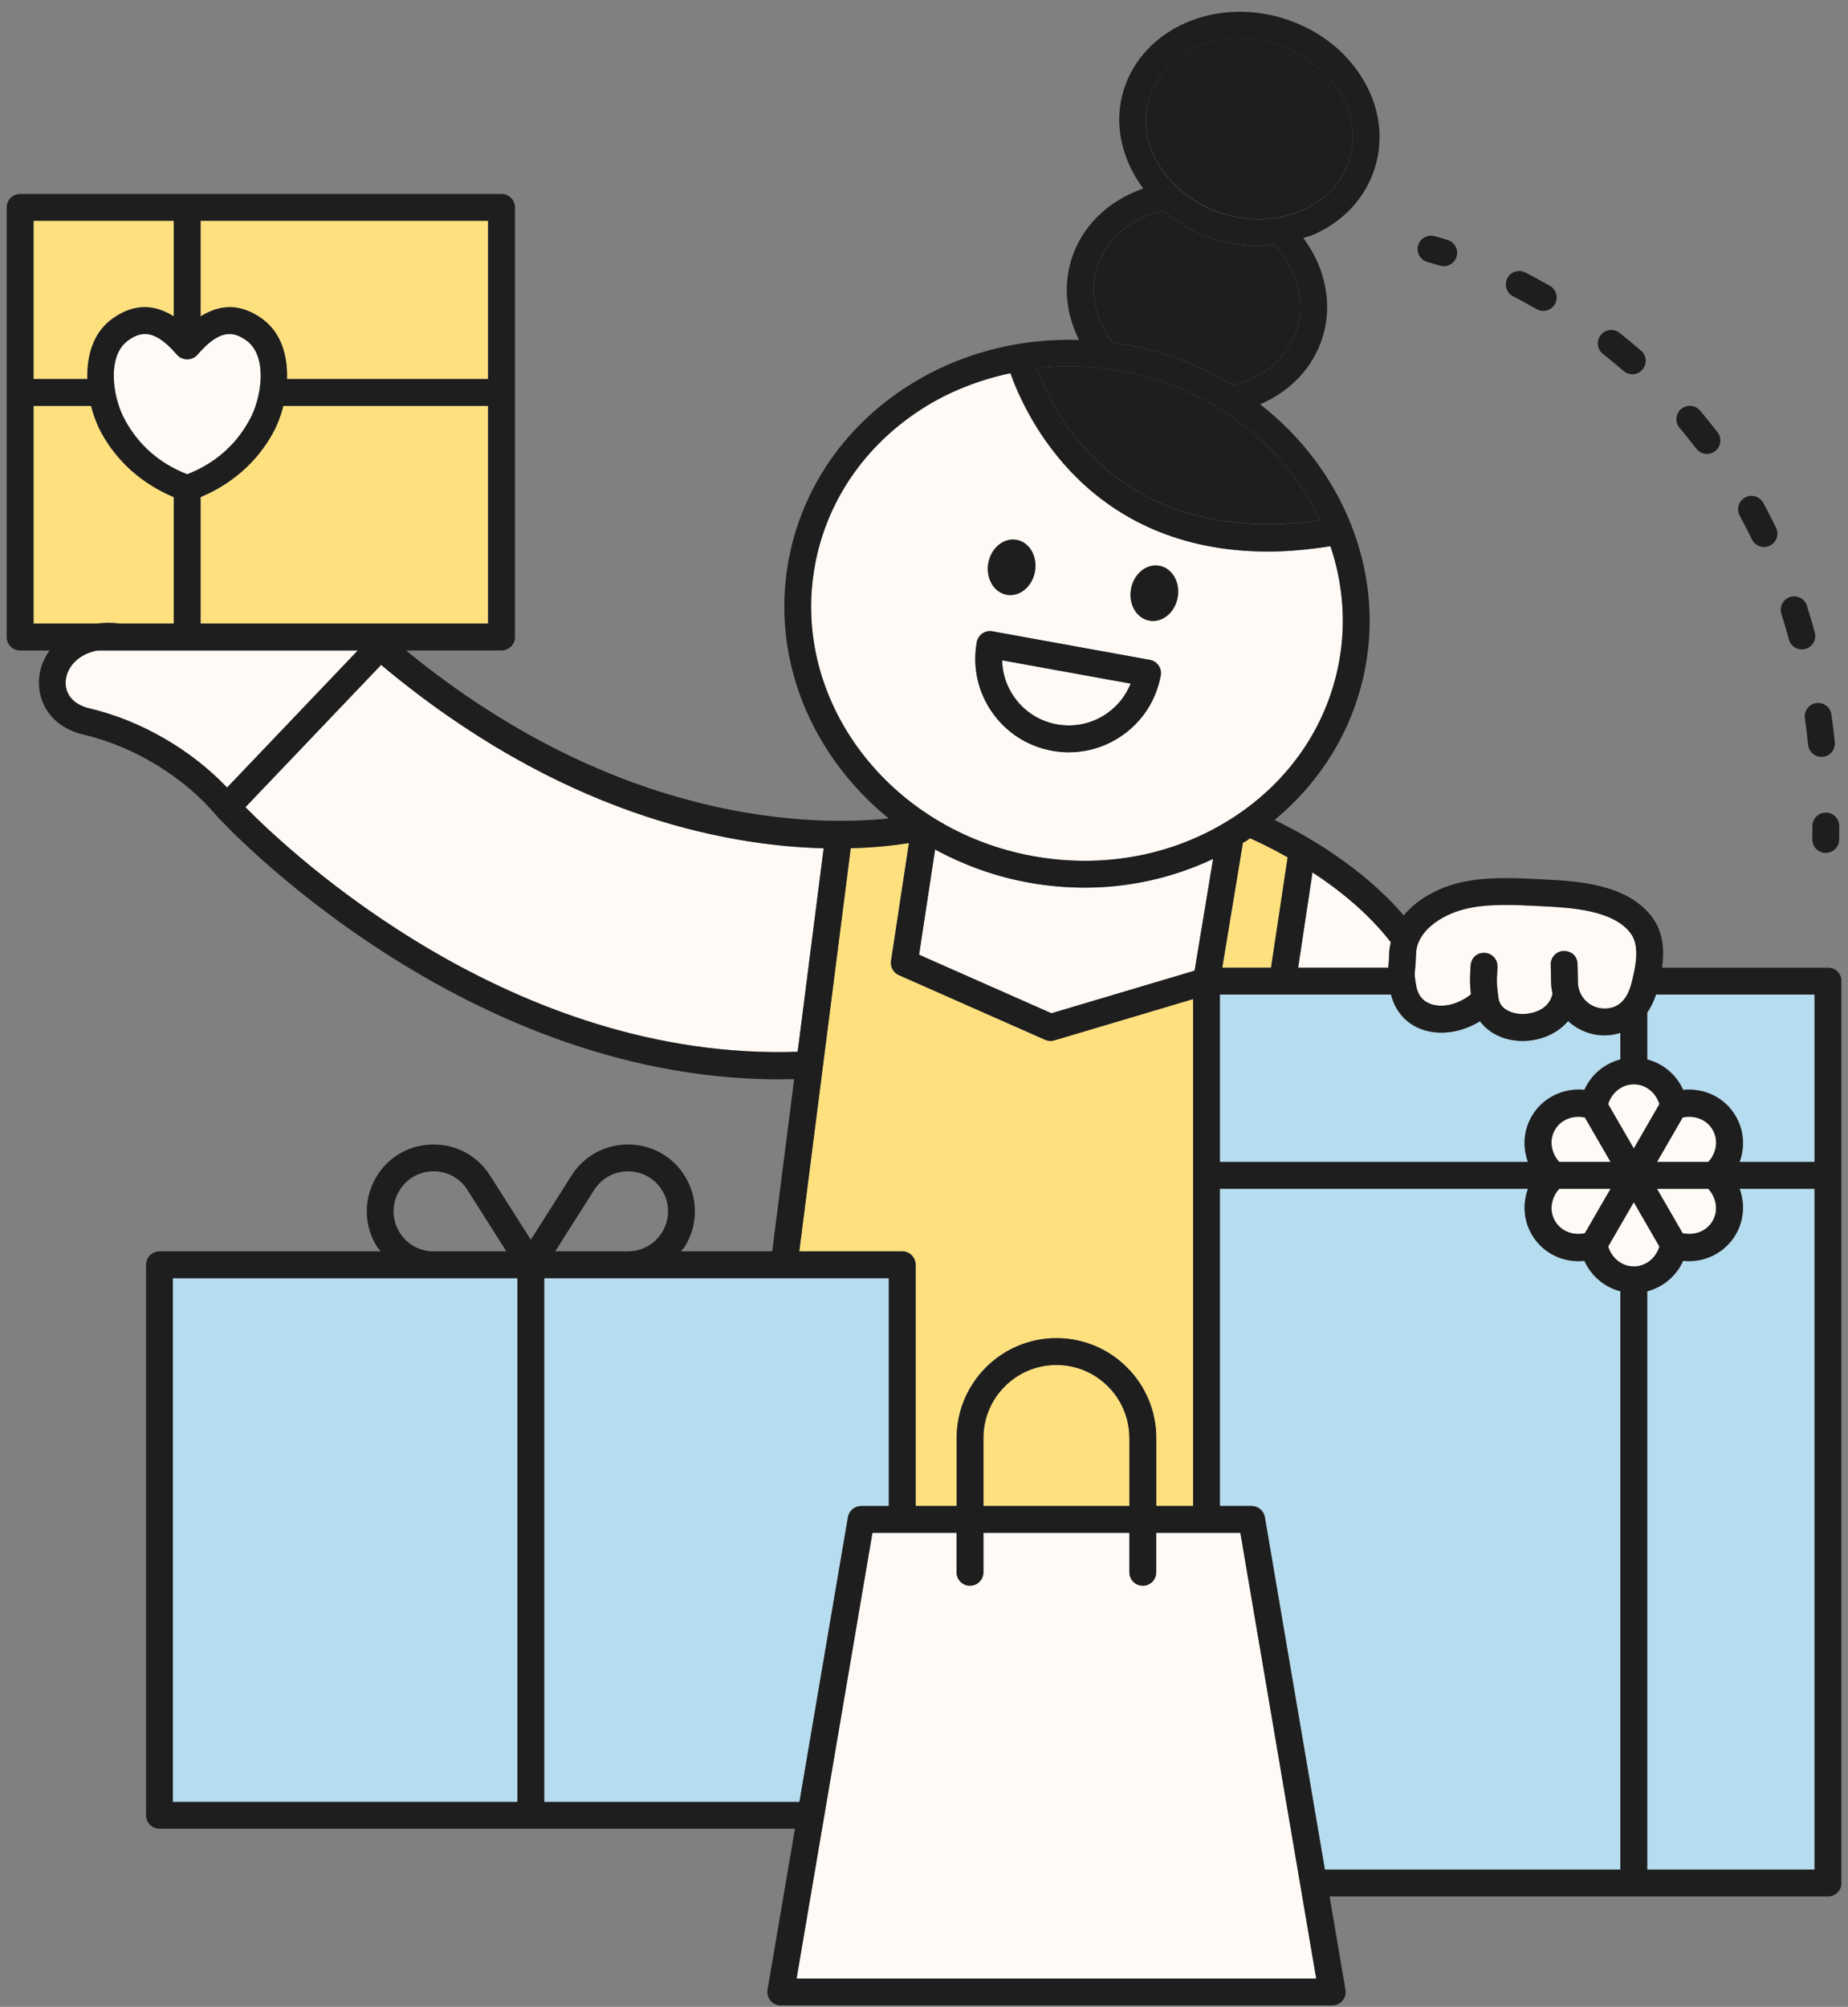 <svg width="152" height="165" viewBox="0 0 152 165" fill="none" xmlns="http://www.w3.org/2000/svg">
<rect x="0" y="0" width="152" height="165" fill="#808080" stroke="none"/>
<g clip-path="url(#clip0_101_1573)">
<path d="M136.289 97.738L138.399 101.39C139.373 101.604 140.376 101.231 140.868 100.377C141.36 99.526 141.186 98.473 140.513 97.734H136.293L136.289 97.738Z" fill="#FFFAF5"/>
<path d="M140.868 92.893C140.376 92.039 139.373 91.666 138.399 91.879L136.289 95.535H140.51C141.183 94.797 141.356 93.743 140.864 92.896L140.868 92.893Z" fill="#FFFAF5"/>
<path d="M14.215 105.09V148.149H42.56V105.09H35.668H14.215Z" fill="#B5DCEF"/>
<path d="M130.361 91.879C129.384 91.665 128.388 92.042 127.892 92.892C127.404 93.743 127.578 94.793 128.251 95.531H132.471L130.361 91.879Z" fill="#FFFAF5"/>
<path d="M134.38 89.144C133.399 89.144 132.574 89.821 132.27 90.773L134.38 94.425L136.49 90.769C136.19 89.817 135.364 89.141 134.383 89.141L134.38 89.144Z" fill="#FFFAF5"/>
<path d="M117.781 82.585C118.769 82.889 120.025 82.538 120.988 81.759C120.89 80.876 120.909 80.424 120.941 79.794L120.966 79.396C120.995 78.788 121.466 78.314 122.125 78.35C122.733 78.382 123.203 78.896 123.171 79.508L123.149 79.924C123.109 80.619 123.088 80.934 123.254 82.074C123.384 83.001 124.373 83.356 125.176 83.377C126.276 83.377 127.449 82.9 127.699 81.705C127.641 81.445 127.598 81.18 127.587 80.905L127.551 79.316C127.536 78.708 128.021 78.205 128.629 78.19C129.328 78.212 129.744 78.661 129.755 79.269L129.791 80.84C129.838 82.005 130.797 82.925 131.981 82.925H132.017C133.121 82.91 133.86 82.194 134.207 80.796C134.565 79.36 134.884 77.738 134.109 76.717C132.654 74.81 129.179 74.632 126.877 74.513L126.577 74.498C124.579 74.397 122.317 74.278 120.46 74.752C118.523 75.244 116.54 76.565 116.475 78.415C116.449 79.092 116.413 79.475 116.388 79.751C116.348 80.174 116.341 80.239 116.493 81.09C116.634 81.868 117.068 82.375 117.785 82.596L117.781 82.585Z" fill="#FFFAF5"/>
<path d="M100.336 95.531H125.68C125.235 94.322 125.311 92.958 125.984 91.789C126.875 90.247 128.58 89.429 130.321 89.606C130.878 88.354 131.971 87.445 133.278 87.105V84.919C132.891 85.038 132.482 85.118 132.047 85.125H131.982C130.82 85.125 129.767 84.68 128.981 83.945C128.044 85.056 126.582 85.585 125.257 85.585C125.21 85.585 125.163 85.585 125.116 85.585C123.653 85.545 122.444 84.929 121.731 83.963C120.305 84.843 118.6 85.143 117.138 84.694C115.734 84.263 114.775 83.196 114.416 81.769H100.34V95.535L100.336 95.531Z" fill="#B5DCEF"/>
<path d="M127.896 100.381C128.388 101.231 129.383 101.608 130.36 101.39L132.471 97.738H128.254C127.581 98.477 127.407 99.526 127.899 100.381H127.896Z" fill="#FFFAF5"/>
<path d="M8.04 53.477C6.563 53.741 5.636 54.685 5.437 55.732C5.256 56.684 5.676 57.845 7.395 58.251C11.591 59.239 15.713 61.639 18.678 64.748L29.431 53.477H8.04Z" fill="#FFFAF5"/>
<path d="M11.924 27.458C11.431 27.458 10.986 27.664 10.541 27.986C8.771 29.253 9.249 32.634 10.255 34.487C11.395 36.594 13.125 38.107 15.398 38.99C17.671 38.107 19.401 36.594 20.545 34.487C21.552 32.634 22.029 29.257 20.259 27.986C19.145 27.186 18.033 27.085 16.234 29.17C15.811 29.659 14.986 29.659 14.562 29.17C13.483 27.921 12.655 27.458 11.924 27.458Z" fill="#FFFAF5"/>
<path d="M22.479 35.539C21.154 37.979 19.081 39.785 16.496 40.871V51.27H40.143V33.375H23.305C23.098 34.179 22.812 34.924 22.479 35.539Z" fill="#FFE07E"/>
<path d="M21.538 26.192C23.142 27.343 23.663 29.254 23.605 31.168H40.143V18.152H16.496V26.014C18.176 24.95 19.862 24.993 21.538 26.192Z" fill="#FFE07E"/>
<path d="M84.57 72.558C81.801 72.055 79.235 71.107 76.911 69.844L75.594 78.495L86.481 83.309L98.256 79.805L99.776 70.622C96.501 72.164 92.913 72.982 89.229 72.982C87.683 72.982 86.127 72.844 84.57 72.562V72.558Z" fill="#FFFAF5"/>
<path d="M86.888 112.223C83.58 112.223 80.887 114.916 80.887 118.228V123.82H92.893V118.228C92.893 114.916 90.2 112.223 86.892 112.223H86.888Z" fill="#FFE07E"/>
<path d="M65.738 102.88H74.204C74.813 102.88 75.308 103.373 75.308 103.984V123.816H78.682V118.224C78.682 113.696 82.363 110.015 86.891 110.015C91.419 110.015 95.1 113.699 95.1 118.224V123.816H98.13V82.14L86.721 85.535C86.616 85.568 86.511 85.582 86.406 85.582C86.254 85.582 86.102 85.55 85.961 85.488L73.929 80.171C73.473 79.968 73.209 79.487 73.285 78.995L74.758 69.309C73.698 69.482 72.073 69.685 69.97 69.739L67.675 87.711L65.738 102.88Z" fill="#FFE07E"/>
<path d="M142.774 101.481C141.884 103.023 140.157 103.852 138.438 103.664C137.881 104.916 136.787 105.824 135.484 106.165V153.715H149.246V97.738H143.082C143.527 98.947 143.451 100.312 142.774 101.481Z" fill="#B5DCEF"/>
<path d="M135.484 83.257V87.105C136.787 87.445 137.88 88.353 138.438 89.606C140.197 89.428 141.887 90.246 142.774 91.788C143.451 92.957 143.527 94.322 143.082 95.531H149.246V81.766H136.204C136.023 82.327 135.781 82.826 135.48 83.257H135.484Z" fill="#B5DCEF"/>
<path d="M9.863 51.27H14.293V40.871C11.709 39.782 9.635 37.975 8.314 35.539C7.981 34.928 7.695 34.179 7.489 33.375H2.758V51.27H7.974C8.56 51.198 9.186 51.183 9.863 51.27Z" fill="#FFE07E"/>
<path d="M9.255 26.191C10.924 24.993 12.618 24.946 14.293 26.01V18.148H2.758V31.165H7.188C7.13 29.253 7.652 27.339 9.255 26.191Z" fill="#FFE07E"/>
<path d="M67.749 69.739C59.457 69.529 45.945 66.883 31.351 54.66L20.191 66.359C23.92 70.156 42.123 87.255 65.614 86.473L67.753 69.739H67.749Z" fill="#FFFAF5"/>
<path d="M69.741 124.737C69.831 124.208 70.291 123.817 70.83 123.817H73.103V105.086H44.762V148.145H65.752L69.741 124.733V124.737Z" fill="#B5DCEF"/>
<path d="M136.486 102.496L134.376 98.844L132.266 102.496C132.57 103.448 133.395 104.128 134.376 104.128C135.357 104.128 136.182 103.451 136.482 102.496H136.486Z" fill="#FFFAF5"/>
<path d="M130.325 103.664C128.58 103.852 126.879 103.027 125.988 101.485C125.311 100.315 125.239 98.947 125.684 97.738H100.34V123.817H102.953C103.493 123.817 103.952 124.205 104.043 124.737L108.98 153.715H133.285V106.165C131.982 105.824 130.889 104.916 130.328 103.664H130.325Z" fill="#B5DCEF"/>
<path d="M95.099 126.023V129.27C95.099 129.878 94.606 130.374 93.995 130.374C93.383 130.374 92.891 129.882 92.891 129.27V126.023H80.884V129.27C80.884 129.878 80.392 130.374 79.781 130.374C79.169 130.374 78.677 129.882 78.677 129.27V126.023H71.756L65.516 162.675H108.256L102.016 126.023H95.095H95.099Z" fill="#FFFAF5"/>
<path d="M102.497 69.146C102.41 69.2 102.32 69.237 102.233 69.291L100.535 79.56H104.546L105.914 70.482C104.553 69.711 103.442 69.189 102.823 68.918C102.711 68.99 102.613 69.077 102.501 69.146H102.497Z" fill="#FFE07E"/>
<path d="M101.31 67.288C106.048 64.259 109.186 59.665 110.149 54.352C110.735 51.105 110.431 47.891 109.429 44.905C107.615 45.183 105.892 45.346 104.307 45.346C89.477 45.346 84.345 34.158 83.103 30.68C80.537 31.233 78.076 32.178 75.853 33.597C71.119 36.627 67.977 41.22 67.014 46.533C65.02 57.53 73.073 68.229 84.964 70.387C90.751 71.433 96.546 70.332 101.306 67.288H101.31ZM93.028 48.423C93.253 47.178 94.295 46.32 95.356 46.515C96.416 46.707 97.09 47.873 96.865 49.121C96.641 50.367 95.598 51.224 94.538 51.029C93.477 50.837 92.804 49.672 93.028 48.423ZM81.293 46.295C81.518 45.05 82.56 44.192 83.621 44.387C84.681 44.579 85.355 45.745 85.13 46.993C84.906 48.238 83.863 49.096 82.803 48.901C81.742 48.709 81.069 47.543 81.293 46.295ZM81.59 58.543C80.421 56.857 79.98 54.815 80.345 52.792C80.396 52.506 80.562 52.249 80.801 52.082C81.044 51.916 81.333 51.851 81.626 51.905L94.585 54.254C95.186 54.363 95.584 54.938 95.475 55.535C95.109 57.555 93.977 59.311 92.29 60.48C90.987 61.381 89.477 61.852 87.928 61.852C87.469 61.852 87.002 61.808 86.542 61.725C84.522 61.359 82.763 60.227 81.594 58.54L81.59 58.543Z" fill="#FFFAF5"/>
<path d="M114.19 79.526C114.215 79.276 114.248 78.933 114.266 78.325C114.277 78.024 114.335 77.742 114.396 77.463C112.554 75.078 110.143 73.148 107.953 71.719L106.773 79.555H114.186C114.186 79.555 114.186 79.534 114.186 79.523L114.19 79.526Z" fill="#FFFAF5"/>
<path d="M91.03 58.669C91.927 58.05 92.6 57.196 92.995 56.208L82.426 54.293C82.448 55.357 82.781 56.392 83.403 57.286C84.236 58.488 85.492 59.295 86.929 59.556C88.369 59.816 89.824 59.502 91.03 58.669Z" fill="#FFFAF5"/>
<path d="M100.598 17.562C102.824 18.25 105.141 18.149 107.117 17.28C109.043 16.437 110.411 14.96 110.979 13.125C111.548 11.29 111.244 9.299 110.132 7.518C108.989 5.687 107.132 4.297 104.909 3.609C103.925 3.305 102.933 3.16 101.974 3.16C98.517 3.16 95.462 5.031 94.532 8.043C93.345 11.887 96.07 16.158 100.602 17.559L100.598 17.562Z" fill="#1E1E1E"/>
<path d="M108.581 42.782C105.707 36.657 99.724 31.861 92.195 30.497C90.772 30.24 89.343 30.109 87.931 30.109C87.041 30.109 86.161 30.193 85.285 30.294C86.635 34.029 92.115 45.076 108.581 42.782Z" fill="#1E1E1E"/>
<path d="M92.588 28.327C95.81 28.91 98.771 30.075 101.38 31.671C104.001 31.045 105.974 29.351 106.683 27.053C107.403 24.715 106.661 22.094 104.772 20.1C104.363 20.143 103.961 20.223 103.545 20.223C102.35 20.223 101.138 20.038 99.951 19.672C98.318 19.169 96.907 18.333 95.716 17.312C93.037 17.895 90.952 19.64 90.232 21.971C89.591 24.041 90.087 26.278 91.539 28.186C91.89 28.236 92.241 28.265 92.592 28.327H92.588Z" fill="#1E1E1E"/>
<path d="M82.799 48.9C83.859 49.092 84.902 48.237 85.126 46.992C85.35 45.747 84.677 44.578 83.617 44.386C82.556 44.194 81.514 45.049 81.289 46.294C81.065 47.539 81.738 48.708 82.799 48.9Z" fill="#1E1E1E"/>
<path d="M94.537 51.029C95.597 51.221 96.64 50.367 96.864 49.121C97.089 47.876 96.415 46.707 95.355 46.515C94.294 46.323 93.255 47.178 93.028 48.423C92.803 49.668 93.476 50.837 94.537 51.029Z" fill="#1E1E1E"/>
<path d="M87.923 61.852C89.472 61.852 90.982 61.381 92.285 60.48C93.975 59.311 95.104 57.555 95.47 55.535C95.579 54.935 95.18 54.363 94.579 54.254L81.621 51.905C81.328 51.851 81.038 51.919 80.796 52.082C80.557 52.249 80.391 52.506 80.34 52.792C79.974 54.812 80.416 56.857 81.585 58.543C82.754 60.23 84.513 61.363 86.533 61.729C86.993 61.812 87.46 61.855 87.919 61.855L87.923 61.852ZM83.402 57.284C82.783 56.39 82.447 55.355 82.425 54.29L92.994 56.205C92.6 57.193 91.926 58.044 91.029 58.666C89.823 59.499 88.368 59.814 86.928 59.553C85.487 59.293 84.235 58.485 83.402 57.284Z" fill="#1E1E1E"/>
<path d="M150.352 79.562H136.709C136.89 78.237 136.85 76.667 135.866 75.374C133.792 72.652 129.702 72.442 126.994 72.305L126.694 72.29C124.54 72.178 122.104 72.055 119.918 72.605C118.34 73.004 116.588 73.887 115.459 75.262C112.016 71.244 107.34 68.627 104.839 67.415C108.788 64.135 111.423 59.734 112.324 54.746C113.052 50.725 112.559 46.747 111.126 43.127C111.119 43.113 111.115 43.098 111.108 43.084C109.588 39.265 107.014 35.856 103.644 33.242C106.153 32.167 108.017 30.209 108.791 27.704C109.635 24.979 109.008 21.996 107.199 19.564C107.467 19.47 107.749 19.419 108.009 19.307C110.529 18.199 112.335 16.241 113.091 13.783C113.851 11.329 113.468 8.691 112.009 6.359C110.587 4.076 108.295 2.356 105.563 1.513C99.873 -0.254 93.973 2.392 92.423 7.406C91.562 10.204 92.275 13.135 94.031 15.503C91.164 16.491 88.967 18.601 88.127 21.326C87.45 23.52 87.685 25.844 88.757 27.95C83.74 27.791 78.843 29.076 74.669 31.744C69.406 35.106 65.921 40.221 64.846 46.142C63.38 54.239 66.804 62.17 73.095 67.288C67.083 67.925 50.99 67.889 33.395 53.479H41.253C41.861 53.479 42.357 52.987 42.357 52.375V17.052C42.357 16.444 41.865 15.948 41.253 15.948H1.655C1.047 15.948 0.551 16.44 0.551 17.052V52.379C0.551 52.987 1.043 53.483 1.655 53.483H4.073C3.674 54.048 3.396 54.678 3.273 55.325C2.9 57.273 3.877 59.694 6.892 60.404C11.04 61.381 15.127 63.875 17.82 67.075C17.823 67.078 17.831 67.082 17.834 67.085C17.838 67.089 17.838 67.096 17.842 67.1C18.041 67.328 38.249 89.408 65.32 88.727L63.514 102.883H56.003C56.108 102.746 56.235 102.634 56.329 102.482C57.339 100.849 57.429 98.847 56.571 97.132C55.674 95.337 53.94 94.204 51.931 94.102C49.947 94.012 48.087 94.953 47.012 96.647L43.66 101.928L40.305 96.647C39.226 94.953 37.395 94.012 35.386 94.102C33.38 94.204 31.65 95.337 30.753 97.132C29.895 98.847 29.985 100.849 30.995 102.482C31.086 102.63 31.216 102.746 31.321 102.883H13.118C12.51 102.883 12.014 103.376 12.014 103.987V149.25C12.014 149.858 12.506 150.354 13.118 150.354H65.385L63.13 163.595C63.076 163.913 63.166 164.243 63.376 164.493C63.586 164.742 63.894 164.883 64.219 164.883H109.577C109.902 164.883 110.21 164.739 110.42 164.493C110.63 164.246 110.721 163.917 110.666 163.595L109.36 155.921H150.362C150.97 155.921 151.466 155.429 151.466 154.817V80.663C151.466 80.055 150.974 79.559 150.362 79.559L150.352 79.562ZM32.725 98.12C33.261 97.045 34.3 96.368 35.502 96.306C35.559 96.306 35.617 96.303 35.675 96.303C36.805 96.303 37.833 96.864 38.444 97.83L41.651 102.883H35.664C34.517 102.883 33.467 102.301 32.867 101.323C32.262 100.346 32.208 99.148 32.722 98.124L32.725 98.12ZM42.56 148.15H14.215V105.091H42.556V148.15H42.56ZM140.513 95.532H136.293L138.403 91.876C139.377 91.663 140.38 92.039 140.872 92.89C141.364 93.74 141.19 94.79 140.517 95.528L140.513 95.532ZM140.868 100.382C140.376 101.233 139.377 101.609 138.4 101.396L136.289 97.743H140.51C141.183 98.482 141.357 99.532 140.865 100.386L140.868 100.382ZM134.382 94.432L132.272 90.779C132.576 89.827 133.401 89.151 134.382 89.151C135.363 89.151 136.188 89.827 136.488 90.779L134.378 94.435L134.382 94.432ZM128.25 95.532C127.577 94.793 127.403 93.74 127.892 92.893C128.384 92.043 129.383 91.666 130.36 91.88L132.471 95.532H128.25ZM132.471 97.74L130.36 101.392C129.383 101.609 128.388 101.229 127.896 100.382C127.403 99.528 127.577 98.478 128.25 97.74H132.467H132.471ZM116.385 79.743C116.414 79.468 116.45 79.085 116.472 78.408C116.534 76.558 118.517 75.237 120.457 74.745C122.318 74.27 124.58 74.39 126.574 74.491L126.875 74.506C129.173 74.621 132.652 74.802 134.107 76.71C134.885 77.731 134.566 79.352 134.204 80.789C133.857 82.186 133.119 82.903 132.015 82.918H131.978C130.795 82.918 129.836 81.998 129.789 80.833L129.752 79.262C129.738 78.654 129.325 78.205 128.627 78.183C128.019 78.198 127.534 78.701 127.548 79.309L127.584 80.898C127.595 81.173 127.639 81.441 127.696 81.698C127.447 82.892 126.274 83.374 125.174 83.37C124.37 83.348 123.382 82.994 123.252 82.067C123.089 80.927 123.107 80.612 123.147 79.917L123.168 79.501C123.201 78.893 122.73 78.375 122.122 78.343C121.463 78.306 120.997 78.78 120.964 79.388L120.939 79.787C120.902 80.416 120.884 80.869 120.986 81.752C120.019 82.527 118.767 82.878 117.779 82.577C117.062 82.357 116.628 81.85 116.487 81.072C116.335 80.221 116.342 80.156 116.382 79.732L116.385 79.743ZM117.134 84.695C118.597 85.147 120.305 84.843 121.728 83.964C122.441 84.927 123.65 85.542 125.112 85.585C125.159 85.585 125.206 85.585 125.253 85.585C126.582 85.585 128.04 85.057 128.978 83.946C129.763 84.677 130.817 85.126 131.978 85.126H132.044C132.478 85.118 132.887 85.039 133.274 84.919V87.106C131.971 87.446 130.878 88.354 130.317 89.607C128.576 89.429 126.871 90.247 125.981 91.789C125.304 92.958 125.231 94.323 125.677 95.532H100.332V81.767H114.409C114.767 83.193 115.726 84.26 117.131 84.691L117.134 84.695ZM107.952 71.726C110.141 73.156 112.552 75.085 114.394 77.47C114.336 77.749 114.275 78.028 114.264 78.332C114.246 78.94 114.21 79.284 114.188 79.533C114.188 79.544 114.188 79.555 114.188 79.566H106.775L107.955 71.729L107.952 71.726ZM105.91 70.484L105.226 75.023L104.542 79.562H100.531L102.229 69.293C102.316 69.239 102.41 69.203 102.493 69.149C102.605 69.076 102.707 68.993 102.815 68.921C103.434 69.192 104.542 69.713 105.906 70.484H105.91ZM94.53 8.053C95.46 5.042 98.515 3.171 101.972 3.171C102.931 3.171 103.923 3.315 104.907 3.619C107.133 4.307 108.987 5.693 110.131 7.529C111.242 9.309 111.542 11.3 110.978 13.135C110.409 14.97 109.041 16.444 107.115 17.291C105.139 18.159 102.823 18.261 100.596 17.573C96.065 16.172 93.339 11.905 94.526 8.057L94.53 8.053ZM90.23 21.971C90.95 19.64 93.031 17.895 95.714 17.312C96.904 18.333 98.316 19.169 99.949 19.672C101.139 20.038 102.352 20.223 103.543 20.223C103.959 20.223 104.361 20.143 104.77 20.099C106.659 22.094 107.401 24.715 106.681 27.053C105.972 29.351 103.999 31.049 101.378 31.671C98.772 30.075 95.811 28.91 92.586 28.327C92.235 28.262 91.884 28.233 91.533 28.186C90.085 26.278 89.589 24.041 90.226 21.971H90.23ZM87.935 30.115C89.347 30.115 90.776 30.242 92.199 30.502C99.728 31.867 105.707 36.663 108.585 42.787C92.119 45.086 86.639 34.035 85.289 30.299C86.165 30.198 87.045 30.115 87.935 30.115ZM67.017 46.537C67.98 41.224 71.118 36.63 75.856 33.601C78.079 32.178 80.54 31.237 83.107 30.683C84.344 34.162 89.481 45.35 104.31 45.35C105.896 45.35 107.619 45.191 109.432 44.908C110.435 47.891 110.742 51.109 110.152 54.355C109.189 59.669 106.051 64.262 101.313 67.292C96.553 70.34 90.755 71.436 84.971 70.39C73.08 68.233 65.03 57.533 67.021 46.537H67.017ZM99.778 70.622L98.258 79.805L86.484 83.308L75.596 78.495L76.913 69.844C79.241 71.107 81.803 72.055 84.573 72.558C86.129 72.841 87.685 72.978 89.231 72.978C92.916 72.978 96.503 72.16 99.778 70.618V70.622ZM69.975 69.742C72.078 69.688 73.703 69.485 74.763 69.312L73.29 78.998C73.214 79.49 73.478 79.971 73.934 80.174L85.966 85.491C86.107 85.553 86.259 85.585 86.411 85.585C86.516 85.585 86.621 85.571 86.726 85.538L98.135 82.143V123.819H95.106V118.227C95.106 113.699 91.424 110.018 86.896 110.018C82.368 110.018 78.687 113.702 78.687 118.227V123.819H75.314V103.987C75.314 103.379 74.821 102.883 74.21 102.883H65.743L67.68 87.714L69.975 69.742ZM92.894 118.23V123.823H80.888V118.23C80.888 114.918 83.581 112.226 86.889 112.226C90.197 112.226 92.89 114.918 92.89 118.23H92.894ZM40.149 51.272H16.499V40.872C19.083 39.783 21.157 37.977 22.482 35.541C22.815 34.929 23.101 34.18 23.307 33.376H40.146V51.272H40.149ZM16.499 18.152H40.146V31.168H23.608C23.666 29.257 23.144 27.342 21.541 26.195C19.865 24.997 18.178 24.953 16.499 26.017V18.156V18.152ZM16.235 29.174C18.033 27.089 19.145 27.19 20.259 27.99C22.029 29.257 21.552 32.638 20.545 34.491C19.402 36.598 17.672 38.111 15.398 38.994C13.125 38.111 11.395 36.598 10.255 34.491C9.249 32.638 8.771 29.257 10.541 27.99C10.986 27.672 11.431 27.462 11.924 27.462C12.655 27.462 13.487 27.925 14.562 29.174C14.986 29.663 15.811 29.663 16.235 29.174ZM2.759 18.152H14.294V26.014C12.615 24.95 10.925 24.997 9.256 26.195C7.652 27.346 7.131 29.257 7.189 31.168H2.759V18.152ZM2.759 51.272V33.376H7.49C7.696 34.18 7.982 34.925 8.315 35.541C9.636 37.98 11.71 39.786 14.294 40.872V51.272H9.864C9.187 51.185 8.561 51.199 7.975 51.272H2.759ZM18.678 64.751C15.713 61.638 11.591 59.238 7.395 58.254C5.676 57.848 5.256 56.69 5.437 55.734C5.636 54.688 6.563 53.74 8.04 53.479H29.432L18.678 64.751ZM20.187 66.365L31.346 54.667C45.944 66.89 59.456 69.532 67.745 69.746L65.606 86.479C42.115 87.261 23.912 70.162 20.183 66.365H20.187ZM48.876 97.83C49.524 96.817 50.646 96.241 51.822 96.306C53.024 96.368 54.059 97.045 54.599 98.12C55.113 99.148 55.058 100.346 54.454 101.32C53.849 102.297 52.803 102.88 51.656 102.88H45.669L48.876 97.827V97.83ZM44.764 148.15V105.091H73.106V123.823H70.832C70.293 123.823 69.834 124.21 69.743 124.742L65.754 148.154H44.764V148.15ZM65.519 162.679L71.759 126.027H78.68V129.274C78.68 129.882 79.172 130.378 79.784 130.378C80.395 130.378 80.888 129.886 80.888 129.274V126.027H92.894V129.274C92.894 129.882 93.386 130.378 93.998 130.378C94.61 130.378 95.102 129.886 95.102 129.274V126.027H102.023L108.263 162.679H65.523H65.519ZM133.278 153.717H108.972L104.035 124.738C103.945 124.21 103.485 123.819 102.946 123.819H100.332V97.74H125.677C125.231 98.949 125.307 100.313 125.981 101.486C126.871 103.028 128.576 103.853 130.317 103.665C130.878 104.918 131.971 105.826 133.274 106.166V153.717H133.278ZM132.272 102.492L134.382 98.84L136.492 102.492C136.192 103.444 135.366 104.125 134.385 104.125C133.405 104.125 132.579 103.448 132.275 102.492H132.272ZM149.248 153.717H135.486V106.166C136.789 105.826 137.882 104.918 138.439 103.665C140.159 103.853 141.885 103.028 142.776 101.483C143.453 100.313 143.529 98.949 143.083 97.74H149.248V153.717ZM149.248 95.532H143.083C143.529 94.323 143.453 92.955 142.776 91.789C141.889 90.247 140.199 89.429 138.439 89.607C137.882 88.354 136.789 87.446 135.486 87.106V83.258C135.783 82.827 136.029 82.328 136.21 81.767H149.251V95.532H149.248Z" fill="#1E1E1E"/>
<path d="M118.416 21.837C118.529 21.873 118.641 21.888 118.749 21.888C119.216 21.888 119.651 21.587 119.799 21.12C119.984 20.541 119.662 19.919 119.082 19.734C118.362 19.506 117.96 19.409 117.96 19.409C117.381 19.271 116.773 19.626 116.628 20.219C116.487 20.809 116.846 21.407 117.439 21.551C117.457 21.555 117.808 21.642 118.416 21.837Z" fill="#1E1E1E"/>
<path d="M149.39 57.804C148.786 57.891 148.366 58.448 148.453 59.053C148.554 59.769 148.645 60.497 148.721 61.239C148.779 61.807 149.256 62.231 149.814 62.231C149.854 62.231 149.89 62.231 149.93 62.227C150.534 62.166 150.976 61.623 150.914 61.018C150.838 60.247 150.74 59.487 150.635 58.745C150.549 58.141 150.002 57.724 149.387 57.807L149.39 57.804Z" fill="#1E1E1E"/>
<path d="M133.208 27.365C132.73 26.988 132.039 27.072 131.659 27.549C131.282 28.027 131.362 28.722 131.843 29.099C132.405 29.54 132.969 30.007 133.534 30.499C133.744 30.68 134.001 30.771 134.258 30.771C134.565 30.771 134.873 30.644 135.09 30.391C135.488 29.931 135.438 29.233 134.982 28.834C134.388 28.32 133.798 27.832 133.208 27.365Z" fill="#1E1E1E"/>
<path d="M148.624 49.8C148.44 49.221 147.813 48.899 147.238 49.083C146.655 49.268 146.337 49.891 146.521 50.47C146.742 51.157 146.948 51.859 147.14 52.58C147.27 53.072 147.719 53.394 148.204 53.394C148.298 53.394 148.396 53.383 148.49 53.358C149.077 53.199 149.428 52.594 149.268 52.004C149.066 51.255 148.852 50.52 148.62 49.8H148.624Z" fill="#1E1E1E"/>
<path d="M125.462 22.404C124.923 22.125 124.253 22.338 123.978 22.881C123.699 23.424 123.913 24.09 124.456 24.365C125.075 24.684 125.719 25.031 126.385 25.415C126.559 25.516 126.75 25.564 126.935 25.564C127.315 25.564 127.688 25.364 127.891 25.01C128.195 24.481 128.014 23.808 127.485 23.504C126.787 23.102 126.11 22.737 125.462 22.404Z" fill="#1E1E1E"/>
<path d="M138.277 33.626C137.81 34.02 137.756 34.715 138.147 35.178C138.614 35.725 139.07 36.297 139.522 36.887C139.74 37.169 140.069 37.321 140.398 37.321C140.634 37.321 140.869 37.249 141.068 37.097C141.549 36.728 141.647 36.036 141.274 35.551C140.8 34.932 140.319 34.331 139.83 33.756C139.432 33.293 138.741 33.235 138.274 33.629L138.277 33.626Z" fill="#1E1E1E"/>
<path d="M143.536 40.903C143.001 41.193 142.805 41.862 143.095 42.398C143.439 43.032 143.772 43.68 144.097 44.349C144.286 44.744 144.68 44.975 145.089 44.975C145.252 44.975 145.411 44.939 145.567 44.867C146.117 44.603 146.345 43.944 146.081 43.394C145.744 42.691 145.393 42.007 145.031 41.345C144.738 40.809 144.068 40.614 143.533 40.903H143.536Z" fill="#1E1E1E"/>
<path d="M149.074 67.913L149.066 69.009C149.059 69.617 149.548 70.117 150.156 70.124H150.17C150.775 70.124 151.267 69.639 151.274 69.035L151.282 67.913C151.282 67.305 150.789 66.809 150.178 66.809C149.566 66.809 149.074 67.301 149.074 67.913Z" fill="#1E1E1E"/>
</g>
<defs>
<clipPath id="clip0_101_1573">
<rect width="150.901" height="163.921" fill="white" transform="translate(0.551 0.961)"/>
</clipPath>
</defs>
</svg>

